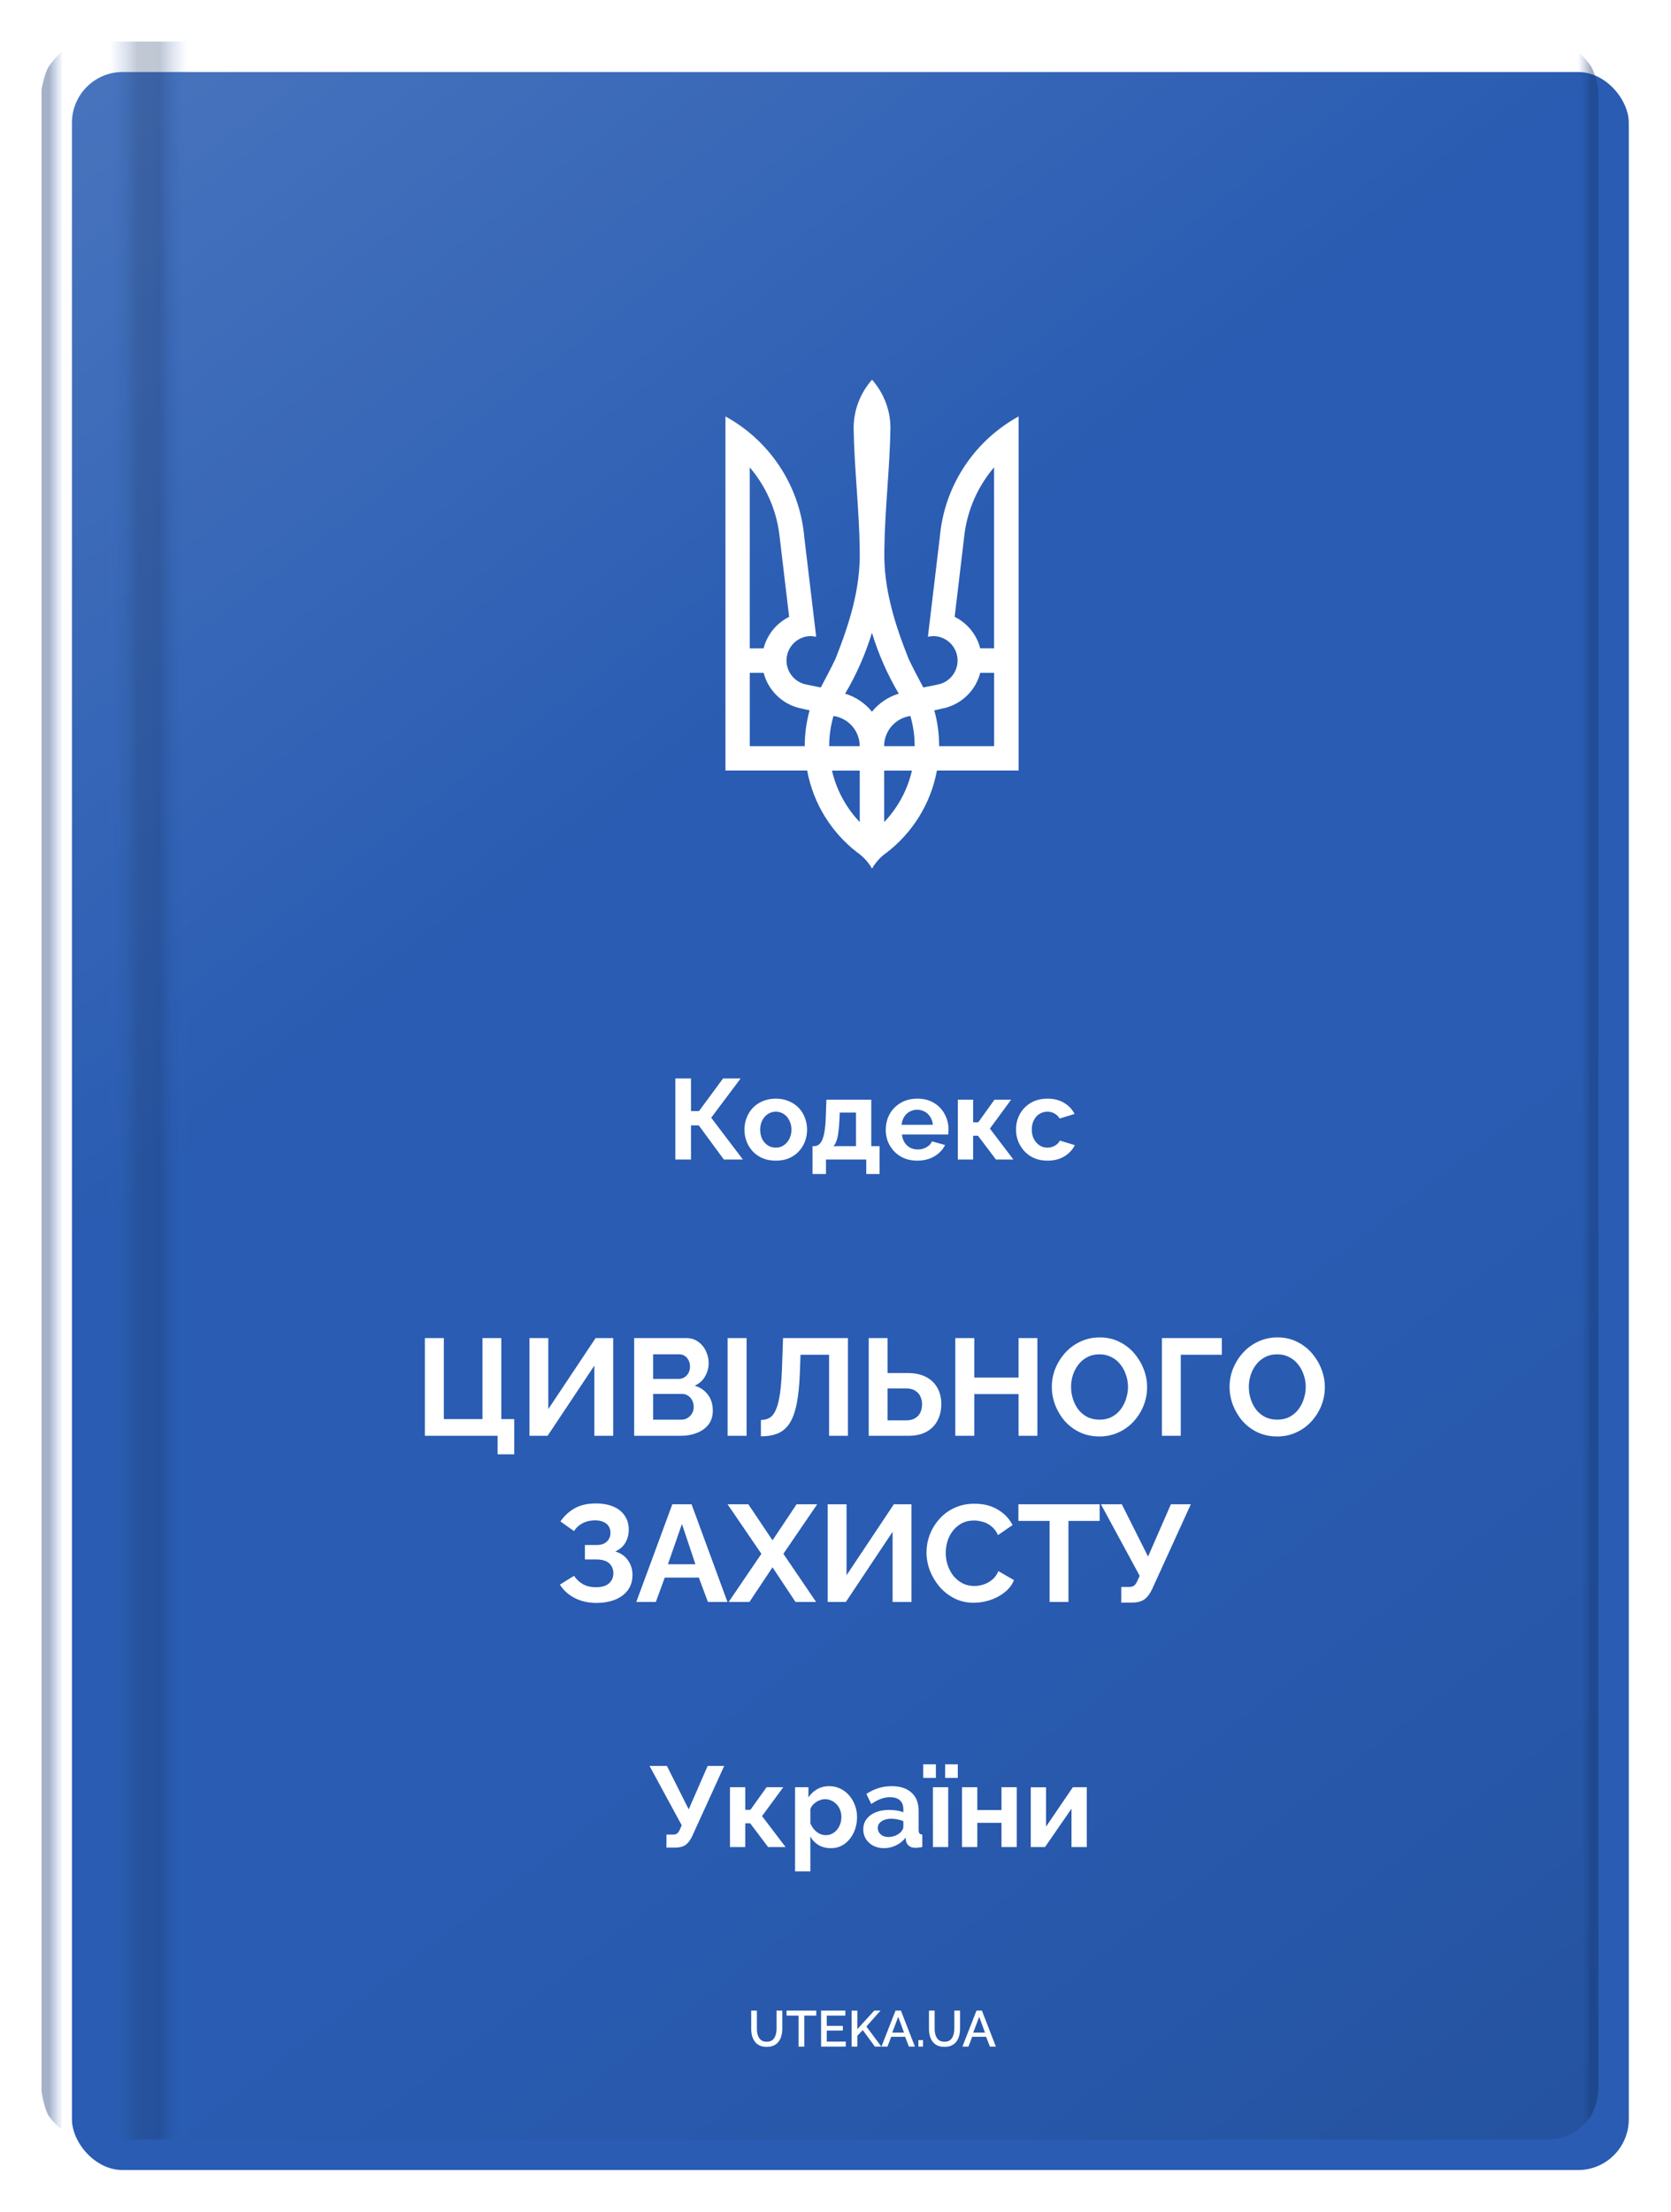 <svg width="161" height="213" viewBox="0 0 161 213" fill="none" xmlns="http://www.w3.org/2000/svg">
<g filter="url(#filter0_dd_925_177776)">
<rect x="4" y="4" width="150" height="202" rx="4.887" fill="#295CB2"/>
</g>
<rect x="4" y="4" width="150" height="202" rx="4.887" fill="url(#paint0_linear_925_177776)" fill-opacity="0.5"/>
<g opacity="0.4" filter="url(#filter1_f_925_177776)">
<path d="M4 8.64C4 8.64 4.228 7.28 4.607 6.564C4.986 5.849 5.942 4.977 5.942 4.977V205.023C5.942 205.023 4.986 204.272 4.607 203.557C4.228 202.842 4 201.359 4 201.359V8.64Z" fill="url(#paint1_linear_925_177776)"/>
</g>
<g opacity="0.4" filter="url(#filter2_f_925_177776)">
<path d="M154 8.64C154 8.64 153.772 7.28 153.393 6.564C153.014 5.849 152.058 4.977 152.058 4.977V205.023C152.058 205.023 153.014 204.272 153.393 203.557C153.772 202.842 154 201.359 154 201.359V8.64Z" fill="url(#paint2_linear_925_177776)"/>
</g>
<g opacity="0.55" filter="url(#filter3_f_925_177776)">
<rect x="10.547" y="4" width="7.524" height="202" fill="url(#paint3_linear_925_177776)"/>
</g>
<g clip-path="url(#clip0_925_177776)">
<path d="M84.012 36.568C82.915 37.813 82.246 39.442 82.246 41.231C82.311 45.158 82.792 49.08 82.835 52.999C82.922 56.658 81.825 60.094 80.491 63.448C80.046 64.374 79.566 65.281 79.084 66.189L77.672 65.904C76.398 65.65 75.569 64.411 75.825 63.136C76.047 62.022 77.028 61.242 78.123 61.242L78.638 61.297L77.489 51.695C77.113 47.423 74.908 43.669 71.664 41.233C71.106 40.814 70.514 40.431 69.898 40.093V74.184H77.769C78.357 77.373 80.115 80.162 82.587 82.069C83.174 82.473 83.667 83.008 84.021 83.631C84.374 83.008 84.867 82.473 85.456 82.069C87.927 80.157 89.685 77.374 90.273 74.184H98.144V40.093C97.528 40.431 96.936 40.814 96.378 41.233C93.13 43.673 90.93 47.423 90.553 51.695L89.404 61.297L89.919 61.242C91.013 61.247 91.995 62.021 92.217 63.136C92.471 64.411 91.643 65.649 90.37 65.904L88.958 66.189C88.476 65.282 87.995 64.376 87.551 63.448C86.216 60.097 85.119 56.661 85.206 52.999C85.248 49.068 85.73 45.149 85.794 41.231C85.794 39.442 85.126 37.818 84.029 36.568H84.012ZM72.244 45.006C73.766 46.793 74.789 49.019 75.092 51.47L76.033 59.39C74.827 59.99 73.915 61.091 73.569 62.425H72.236V45.008L72.244 45.006ZM95.779 45.006V62.422H94.446C94.102 61.09 93.188 59.989 91.982 59.387L92.923 51.468C93.228 49.019 94.251 46.791 95.771 45.002L95.779 45.006ZM84.012 60.928C84.644 62.995 85.513 64.964 86.595 66.786C85.566 67.098 84.672 67.705 84.012 68.523C83.351 67.705 82.457 67.099 81.428 66.784C82.51 64.959 83.38 62.995 84.012 60.928ZM72.244 64.781H73.577C73.997 66.406 75.266 67.688 76.872 68.137L78.003 68.394C77.701 69.491 77.535 70.642 77.535 71.842H72.239V64.782L72.244 64.781ZM94.45 64.781H95.783V71.841H90.487C90.487 70.648 90.322 69.491 90.019 68.393L91.15 68.135C92.762 67.687 94.029 66.403 94.445 64.779L94.45 64.781ZM80.305 68.934C81.732 69.136 82.832 70.358 82.832 71.84H79.891C79.891 70.832 80.04 69.858 80.305 68.934ZM87.715 68.934C87.98 69.858 88.129 70.829 88.129 71.84H85.187C85.187 70.356 86.287 69.136 87.715 68.934ZM80.16 74.195H82.835V79.149C81.54 77.79 80.599 76.089 80.16 74.195ZM85.188 74.195H87.863C87.43 76.089 86.486 77.792 85.188 79.149V74.195Z" fill="white"/>
</g>
<g filter="url(#filter4_dd_925_177776)">
<path d="M65.07 111.639V103.833H66.577V106.977H67.347L69.666 103.833H71.36L68.523 107.615L71.58 111.639H69.743L67.325 108.352H66.577V111.639H65.07ZM74.75 111.749C74.281 111.749 73.859 111.672 73.485 111.518C73.112 111.357 72.793 111.137 72.529 110.859C72.272 110.58 72.074 110.261 71.935 109.902C71.796 109.543 71.726 109.165 71.726 108.77C71.726 108.367 71.796 107.985 71.935 107.626C72.074 107.267 72.272 106.948 72.529 106.67C72.793 106.391 73.112 106.175 73.485 106.021C73.859 105.86 74.281 105.779 74.75 105.779C75.219 105.779 75.637 105.86 76.003 106.021C76.377 106.175 76.696 106.391 76.96 106.67C77.224 106.948 77.422 107.267 77.553 107.626C77.693 107.985 77.762 108.367 77.762 108.77C77.762 109.165 77.693 109.543 77.553 109.902C77.422 110.261 77.224 110.58 76.96 110.859C76.703 111.137 76.388 111.357 76.014 111.518C75.64 111.672 75.219 111.749 74.75 111.749ZM73.243 108.77C73.243 109.107 73.309 109.407 73.441 109.671C73.573 109.928 73.753 110.129 73.98 110.276C74.207 110.423 74.464 110.496 74.75 110.496C75.028 110.496 75.281 110.423 75.508 110.276C75.736 110.122 75.915 109.917 76.047 109.66C76.186 109.396 76.256 109.096 76.256 108.759C76.256 108.429 76.186 108.132 76.047 107.868C75.915 107.604 75.736 107.399 75.508 107.252C75.281 107.106 75.028 107.032 74.75 107.032C74.464 107.032 74.207 107.109 73.98 107.263C73.753 107.41 73.573 107.615 73.441 107.879C73.309 108.136 73.243 108.432 73.243 108.77ZM78.284 113.036V110.353H78.438C78.585 110.353 78.72 110.313 78.845 110.232C78.977 110.151 79.09 110.016 79.186 109.825C79.288 109.627 79.369 109.356 79.428 109.012C79.494 108.667 79.537 108.227 79.559 107.692L79.626 105.878H83.947V110.353H84.749V113.036H83.463V111.639H79.582V113.036H78.284ZM80.296 110.353H82.473V107.12H80.912L80.879 107.835C80.857 108.319 80.82 108.729 80.769 109.067C80.725 109.396 80.663 109.668 80.582 109.88C80.509 110.085 80.413 110.243 80.296 110.353ZM88.376 111.749C87.914 111.749 87.496 111.672 87.122 111.518C86.749 111.357 86.43 111.141 86.166 110.87C85.902 110.591 85.697 110.276 85.55 109.924C85.411 109.565 85.341 109.187 85.341 108.792C85.341 108.242 85.462 107.74 85.704 107.285C85.953 106.831 86.305 106.468 86.76 106.197C87.221 105.918 87.764 105.779 88.387 105.779C89.017 105.779 89.556 105.918 90.003 106.197C90.45 106.468 90.791 106.831 91.026 107.285C91.268 107.732 91.388 108.216 91.388 108.737C91.388 108.825 91.385 108.916 91.377 109.012C91.37 109.1 91.363 109.173 91.356 109.231H86.903C86.932 109.525 87.016 109.781 87.155 110.001C87.302 110.221 87.485 110.39 87.705 110.507C87.932 110.617 88.174 110.672 88.431 110.672C88.724 110.672 88.999 110.602 89.255 110.463C89.519 110.316 89.699 110.126 89.794 109.891L91.059 110.243C90.919 110.536 90.718 110.796 90.454 111.024C90.197 111.251 89.893 111.43 89.541 111.562C89.189 111.687 88.801 111.749 88.376 111.749ZM86.87 108.297H89.882C89.853 108.004 89.769 107.751 89.629 107.538C89.497 107.318 89.321 107.15 89.102 107.032C88.882 106.908 88.636 106.846 88.365 106.846C88.101 106.846 87.859 106.908 87.639 107.032C87.427 107.15 87.251 107.318 87.111 107.538C86.98 107.751 86.899 108.004 86.87 108.297ZM92.286 111.639V105.878H93.759V108.055H94.254L95.816 105.878H97.421L95.376 108.66L97.641 111.639H95.958L94.232 109.352H93.759V111.639H92.286ZM100.939 111.749C100.47 111.749 100.048 111.672 99.674 111.518C99.301 111.357 98.982 111.137 98.718 110.859C98.454 110.573 98.249 110.25 98.102 109.891C97.963 109.532 97.893 109.155 97.893 108.759C97.893 108.216 98.014 107.721 98.256 107.274C98.505 106.82 98.857 106.457 99.312 106.186C99.766 105.915 100.305 105.779 100.928 105.779C101.551 105.779 102.086 105.915 102.533 106.186C102.98 106.457 103.314 106.813 103.534 107.252L102.093 107.692C101.969 107.48 101.804 107.318 101.599 107.208C101.393 107.091 101.166 107.032 100.917 107.032C100.638 107.032 100.382 107.106 100.147 107.252C99.92 107.392 99.74 107.593 99.609 107.857C99.477 108.114 99.411 108.414 99.411 108.759C99.411 109.096 99.477 109.396 99.609 109.66C99.748 109.917 99.931 110.122 100.158 110.276C100.385 110.423 100.638 110.496 100.917 110.496C101.093 110.496 101.258 110.467 101.412 110.408C101.573 110.349 101.716 110.269 101.841 110.166C101.965 110.063 102.057 109.946 102.115 109.814L103.556 110.254C103.424 110.54 103.23 110.796 102.973 111.024C102.724 111.251 102.427 111.43 102.082 111.562C101.745 111.687 101.364 111.749 100.939 111.749Z" fill="white"/>
</g>
<g filter="url(#filter5_dd_925_177776)">
<path d="M47.943 140.024V138.236H40.936V128.831H42.764V136.633H46.486V128.831H48.301V136.633H49.546V140.024H47.943ZM51.014 138.236V128.831H52.829V135.666L57.385 128.831H59.081V138.236H57.266V131.481L52.763 138.236H51.014ZM68.679 135.812C68.679 136.342 68.542 136.788 68.268 137.15C67.994 137.503 67.623 137.772 67.155 137.958C66.696 138.143 66.193 138.236 65.645 138.236H61.102V128.831H66.135C66.577 128.831 66.957 128.951 67.275 129.189C67.601 129.419 67.849 129.719 68.016 130.09C68.193 130.452 68.281 130.832 68.281 131.229C68.281 131.679 68.166 132.108 67.937 132.514C67.707 132.92 67.372 133.22 66.93 133.414C67.469 133.573 67.893 133.86 68.202 134.275C68.52 134.69 68.679 135.203 68.679 135.812ZM66.838 135.468C66.838 135.229 66.789 135.017 66.692 134.832C66.595 134.637 66.462 134.487 66.294 134.381C66.135 134.267 65.95 134.209 65.738 134.209H62.93V136.686H65.645C65.866 136.686 66.065 136.633 66.242 136.527C66.427 136.412 66.573 136.262 66.679 136.077C66.784 135.891 66.838 135.688 66.838 135.468ZM62.93 130.394V132.765H65.367C65.57 132.765 65.756 132.717 65.924 132.62C66.091 132.523 66.224 132.386 66.321 132.209C66.427 132.032 66.48 131.821 66.48 131.573C66.48 131.335 66.431 131.127 66.334 130.951C66.246 130.774 66.122 130.637 65.963 130.54C65.813 130.443 65.641 130.394 65.447 130.394H62.93ZM70.105 138.236V128.831H71.933V138.236H70.105ZM79.882 138.236V130.434H77.127L77.074 132.024C77.03 133.269 76.928 134.297 76.769 135.11C76.61 135.922 76.381 136.562 76.081 137.03C75.78 137.49 75.401 137.816 74.942 138.011C74.491 138.196 73.948 138.289 73.312 138.289V136.713C73.639 136.713 73.921 136.642 74.16 136.501C74.398 136.359 74.597 136.103 74.756 135.732C74.924 135.362 75.056 134.836 75.153 134.156C75.251 133.476 75.317 132.598 75.352 131.52L75.445 128.831H81.697V138.236H79.882ZM83.701 138.236V128.831H85.515V132.196H87.449C88.147 132.196 88.734 132.319 89.211 132.567C89.696 132.814 90.063 133.163 90.31 133.613C90.566 134.055 90.694 134.58 90.694 135.189C90.694 135.79 90.571 136.32 90.323 136.779C90.085 137.238 89.732 137.596 89.264 137.852C88.796 138.108 88.226 138.236 87.555 138.236H83.701ZM85.515 136.752H87.303C87.657 136.752 87.948 136.682 88.177 136.54C88.407 136.399 88.575 136.214 88.681 135.984C88.787 135.746 88.84 135.481 88.84 135.189C88.84 134.933 88.787 134.69 88.681 134.461C88.584 134.231 88.42 134.046 88.191 133.905C87.97 133.754 87.67 133.679 87.29 133.679H85.515V136.752ZM99.951 128.831V138.236H98.136V134.222H93.871V138.236H92.043V128.831H93.871V132.633H98.136V128.831H99.951ZM105.926 138.302C105.237 138.302 104.61 138.17 104.045 137.905C103.489 137.64 103.008 137.282 102.601 136.832C102.204 136.373 101.895 135.86 101.674 135.295C101.453 134.721 101.343 134.134 101.343 133.534C101.343 132.907 101.458 132.311 101.687 131.745C101.926 131.172 102.248 130.664 102.654 130.222C103.069 129.772 103.555 129.419 104.111 129.163C104.677 128.898 105.295 128.765 105.966 128.765C106.646 128.765 107.264 128.902 107.82 129.176C108.385 129.45 108.867 129.816 109.264 130.275C109.661 130.734 109.97 131.247 110.191 131.812C110.412 132.377 110.522 132.96 110.522 133.56C110.522 134.178 110.407 134.774 110.178 135.348C109.948 135.913 109.626 136.421 109.211 136.872C108.805 137.313 108.319 137.662 107.754 137.918C107.198 138.174 106.588 138.302 105.926 138.302ZM103.197 133.534C103.197 133.94 103.259 134.333 103.383 134.713C103.507 135.092 103.683 135.432 103.913 135.732C104.151 136.024 104.438 136.258 104.774 136.434C105.118 136.602 105.507 136.686 105.939 136.686C106.381 136.686 106.774 136.598 107.118 136.421C107.463 136.236 107.75 135.993 107.979 135.693C108.209 135.384 108.381 135.044 108.496 134.673C108.619 134.293 108.681 133.913 108.681 133.534C108.681 133.127 108.615 132.739 108.482 132.368C108.359 131.988 108.178 131.653 107.939 131.361C107.71 131.061 107.423 130.827 107.078 130.659C106.743 130.483 106.363 130.394 105.939 130.394C105.489 130.394 105.092 130.487 104.747 130.673C104.412 130.849 104.129 131.088 103.899 131.388C103.67 131.688 103.493 132.024 103.37 132.395C103.255 132.765 103.197 133.145 103.197 133.534ZM111.951 138.236V128.831H117.726V130.434H113.766V138.236H111.951ZM123.052 138.302C122.363 138.302 121.736 138.17 121.171 137.905C120.615 137.64 120.134 137.282 119.728 136.832C119.33 136.373 119.021 135.86 118.8 135.295C118.58 134.721 118.469 134.134 118.469 133.534C118.469 132.907 118.584 132.311 118.814 131.745C119.052 131.172 119.374 130.664 119.781 130.222C120.196 129.772 120.681 129.419 121.238 129.163C121.803 128.898 122.421 128.765 123.092 128.765C123.772 128.765 124.39 128.902 124.946 129.176C125.511 129.45 125.993 129.816 126.39 130.275C126.787 130.734 127.097 131.247 127.317 131.812C127.538 132.377 127.648 132.96 127.648 133.56C127.648 134.178 127.534 134.774 127.304 135.348C127.074 135.913 126.752 136.421 126.337 136.872C125.931 137.313 125.445 137.662 124.88 137.918C124.324 138.174 123.714 138.302 123.052 138.302ZM120.324 133.534C120.324 133.94 120.385 134.333 120.509 134.713C120.633 135.092 120.809 135.432 121.039 135.732C121.277 136.024 121.564 136.258 121.9 136.434C122.244 136.602 122.633 136.686 123.065 136.686C123.507 136.686 123.9 136.598 124.244 136.421C124.589 136.236 124.876 135.993 125.105 135.693C125.335 135.384 125.507 135.044 125.622 134.673C125.745 134.293 125.807 133.913 125.807 133.534C125.807 133.127 125.741 132.739 125.609 132.368C125.485 131.988 125.304 131.653 125.066 131.361C124.836 131.061 124.549 130.827 124.205 130.659C123.869 130.483 123.489 130.394 123.065 130.394C122.615 130.394 122.218 130.487 121.873 130.673C121.538 130.849 121.255 131.088 121.026 131.388C120.796 131.688 120.619 132.024 120.496 132.395C120.381 132.765 120.324 133.145 120.324 133.534ZM57.455 154.329C56.687 154.329 55.998 154.174 55.388 153.865C54.779 153.556 54.298 153.123 53.945 152.567L55.309 151.719C55.53 152.055 55.817 152.324 56.17 152.527C56.523 152.721 56.938 152.819 57.415 152.819C57.98 152.819 58.4 152.695 58.673 152.448C58.956 152.2 59.097 151.874 59.097 151.468C59.097 151.203 59.035 150.973 58.912 150.779C58.797 150.576 58.62 150.421 58.382 150.315C58.144 150.2 57.843 150.143 57.481 150.143H56.355V148.752H57.494C57.777 148.752 58.015 148.704 58.21 148.606C58.413 148.5 58.563 148.359 58.66 148.183C58.766 148.006 58.819 147.803 58.819 147.573C58.819 147.335 58.762 147.127 58.647 146.951C58.541 146.774 58.377 146.637 58.157 146.54C57.945 146.434 57.671 146.381 57.336 146.381C56.859 146.381 56.448 146.478 56.104 146.673C55.759 146.858 55.494 147.105 55.309 147.414L53.998 146.487C54.351 145.966 54.801 145.547 55.349 145.229C55.905 144.911 56.594 144.752 57.415 144.752C58.068 144.752 58.629 144.854 59.097 145.057C59.565 145.251 59.927 145.538 60.183 145.918C60.448 146.297 60.581 146.756 60.581 147.295C60.581 147.728 60.475 148.134 60.263 148.514C60.06 148.885 59.733 149.172 59.283 149.375C59.812 149.534 60.219 149.816 60.501 150.222C60.793 150.629 60.938 151.101 60.938 151.64C60.938 152.223 60.784 152.717 60.475 153.123C60.175 153.521 59.764 153.821 59.243 154.024C58.722 154.227 58.126 154.329 57.455 154.329ZM64.778 144.831H66.632L70.089 154.236H68.208L67.334 151.891H64.049L63.188 154.236H61.307L64.778 144.831ZM67.003 150.607L65.705 146.726L64.354 150.607H67.003ZM72.101 144.831L74.432 148.302L76.75 144.831H78.737L75.478 149.6L78.631 154.236H76.644L74.432 150.898L72.207 154.236H70.207L73.359 149.6L70.1 144.831H72.101ZM79.75 154.236V144.831H81.564V151.666L86.121 144.831H87.816V154.236H86.002V147.481L81.498 154.236H79.75ZM89.268 149.467C89.268 148.893 89.37 148.333 89.573 147.785C89.785 147.229 90.089 146.726 90.487 146.275C90.884 145.816 91.37 145.454 91.944 145.189C92.518 144.915 93.171 144.778 93.904 144.778C94.769 144.778 95.516 144.968 96.143 145.348C96.778 145.728 97.251 146.222 97.56 146.832L96.156 147.798C95.997 147.445 95.789 147.167 95.533 146.964C95.277 146.752 95.003 146.606 94.712 146.527C94.421 146.439 94.134 146.394 93.851 146.394C93.392 146.394 92.99 146.487 92.646 146.673C92.31 146.858 92.028 147.101 91.798 147.401C91.568 147.701 91.396 148.037 91.281 148.408C91.175 148.779 91.123 149.15 91.123 149.52C91.123 149.935 91.189 150.337 91.321 150.726C91.454 151.105 91.639 151.445 91.877 151.746C92.125 152.037 92.416 152.271 92.752 152.448C93.096 152.615 93.471 152.699 93.878 152.699C94.169 152.699 94.465 152.651 94.765 152.554C95.065 152.457 95.343 152.302 95.6 152.09C95.856 151.878 96.054 151.604 96.195 151.269L97.692 152.13C97.507 152.598 97.202 152.995 96.778 153.322C96.363 153.649 95.895 153.896 95.374 154.064C94.853 154.231 94.337 154.315 93.825 154.315C93.153 154.315 92.54 154.178 91.983 153.905C91.427 153.622 90.946 153.251 90.54 152.792C90.142 152.324 89.829 151.803 89.599 151.229C89.379 150.646 89.268 150.059 89.268 149.467ZM105.952 146.434H102.945V154.236H101.13V146.434H98.123V144.831H105.952V146.434ZM108.033 154.302V152.792H108.775C109.004 152.792 109.177 152.744 109.291 152.646C109.406 152.549 109.508 152.395 109.596 152.183L109.808 151.719L106.073 144.831H108.086L110.616 149.865L112.815 144.831H114.735L110.987 153.044C110.757 153.512 110.497 153.838 110.205 154.024C109.914 154.209 109.525 154.302 109.04 154.302H108.033Z" fill="white"/>
</g>
<g filter="url(#filter6_dd_925_177776)">
<path d="M64.213 177.887V176.634H64.828C65.019 176.634 65.162 176.593 65.257 176.513C65.353 176.432 65.437 176.304 65.51 176.128L65.686 175.743L62.585 170.026H64.257L66.357 174.204L68.182 170.026H69.776L66.665 176.843C66.474 177.231 66.258 177.502 66.016 177.656C65.774 177.81 65.451 177.887 65.048 177.887H64.213ZM70.333 177.832V172.071H71.807V174.248H72.302L73.863 172.071H75.468L73.423 174.853L75.688 177.832H74.006L72.279 175.545H71.807V177.832H70.333ZM80.056 177.942C79.609 177.942 79.213 177.843 78.869 177.645C78.532 177.44 78.268 177.165 78.077 176.821V180.174H76.604V172.071H77.891V173.06C78.11 172.723 78.389 172.459 78.726 172.269C79.063 172.071 79.448 171.972 79.881 171.972C80.269 171.972 80.625 172.049 80.947 172.203C81.277 172.357 81.563 172.573 81.805 172.851C82.047 173.123 82.234 173.438 82.365 173.797C82.505 174.149 82.574 174.53 82.574 174.941C82.574 175.498 82.464 176.003 82.245 176.458C82.032 176.912 81.735 177.275 81.354 177.546C80.98 177.81 80.548 177.942 80.056 177.942ZM79.562 176.689C79.789 176.689 79.994 176.641 80.177 176.546C80.361 176.451 80.518 176.322 80.65 176.161C80.79 175.992 80.892 175.806 80.958 175.6C81.031 175.388 81.068 175.168 81.068 174.941C81.068 174.699 81.028 174.475 80.947 174.27C80.874 174.065 80.764 173.885 80.617 173.731C80.471 173.57 80.298 173.445 80.1 173.357C79.91 173.269 79.701 173.225 79.474 173.225C79.335 173.225 79.192 173.251 79.045 173.302C78.906 173.346 78.77 173.412 78.638 173.5C78.506 173.588 78.389 173.691 78.286 173.808C78.191 173.925 78.121 174.054 78.077 174.193V175.545C78.165 175.758 78.283 175.952 78.429 176.128C78.583 176.304 78.759 176.443 78.957 176.546C79.155 176.641 79.356 176.689 79.562 176.689ZM83.177 176.128C83.177 175.754 83.279 175.428 83.485 175.149C83.697 174.864 83.99 174.644 84.364 174.49C84.738 174.336 85.167 174.259 85.651 174.259C85.893 174.259 86.138 174.277 86.387 174.314C86.637 174.35 86.853 174.409 87.036 174.49V174.182C87.036 173.815 86.926 173.533 86.706 173.335C86.494 173.137 86.175 173.038 85.75 173.038C85.434 173.038 85.134 173.093 84.848 173.203C84.562 173.313 84.262 173.475 83.947 173.687L83.474 172.72C83.855 172.47 84.243 172.283 84.639 172.159C85.042 172.034 85.464 171.972 85.904 171.972C86.725 171.972 87.362 172.177 87.817 172.588C88.279 172.998 88.51 173.584 88.51 174.347V176.183C88.51 176.337 88.535 176.447 88.586 176.513C88.645 176.579 88.737 176.619 88.861 176.634V177.832C88.729 177.854 88.608 177.873 88.499 177.887C88.396 177.902 88.308 177.909 88.235 177.909C87.941 177.909 87.718 177.843 87.564 177.711C87.417 177.579 87.326 177.418 87.289 177.228L87.256 176.931C87.007 177.253 86.695 177.502 86.321 177.678C85.948 177.854 85.566 177.942 85.178 177.942C84.797 177.942 84.452 177.865 84.144 177.711C83.844 177.55 83.606 177.334 83.43 177.063C83.261 176.784 83.177 176.473 83.177 176.128ZM86.761 176.425C86.842 176.337 86.908 176.249 86.959 176.161C87.01 176.073 87.036 175.992 87.036 175.919V175.336C86.86 175.263 86.67 175.208 86.464 175.171C86.259 175.127 86.065 175.105 85.882 175.105C85.5 175.105 85.185 175.19 84.936 175.358C84.694 175.52 84.573 175.736 84.573 176.007C84.573 176.154 84.614 176.293 84.694 176.425C84.775 176.557 84.892 176.663 85.046 176.744C85.2 176.824 85.383 176.865 85.596 176.865C85.816 176.865 86.032 176.824 86.245 176.744C86.457 176.656 86.629 176.55 86.761 176.425ZM89.886 177.832V172.071H91.36V177.832H89.886ZM88.952 171.18V169.872H90.172V171.18H88.952ZM91.063 171.18V169.872H92.283V171.18H91.063ZM92.689 177.832V172.071H94.162V174.27H96.493V172.071H97.966V177.832H96.493V175.501H94.162V177.832H92.689ZM99.314 177.832V172.082H100.787V175.864L103.371 172.071H104.712V177.832H103.239V174.138L100.688 177.832H99.314Z" fill="white"/>
</g>
<g filter="url(#filter7_dd_925_177776)">
<path d="M73.873 197.072C73.596 197.072 73.361 197.025 73.169 196.93C72.98 196.836 72.827 196.707 72.71 196.544C72.596 196.381 72.511 196.196 72.456 195.987C72.403 195.779 72.377 195.562 72.377 195.337V193.578H72.925V195.337C72.925 195.497 72.941 195.652 72.974 195.801C73.006 195.948 73.058 196.08 73.13 196.197C73.201 196.315 73.298 196.407 73.418 196.476C73.542 196.544 73.694 196.578 73.873 196.578C74.055 196.578 74.207 196.544 74.327 196.476C74.451 196.404 74.547 196.31 74.615 196.192C74.687 196.072 74.739 195.938 74.772 195.792C74.804 195.645 74.821 195.494 74.821 195.337V193.578H75.373V195.337C75.373 195.575 75.344 195.8 75.285 196.012C75.23 196.22 75.142 196.404 75.021 196.564C74.904 196.72 74.751 196.844 74.562 196.935C74.373 197.026 74.143 197.072 73.873 197.072ZM78.647 194.062H77.493V197.048H76.941V194.062H75.783V193.578H78.647V194.062ZM81.492 196.564V197.048H79.112V193.578H81.448V194.062H79.659V195.049H81.208V195.503H79.659V196.564H81.492ZM82.056 197.048V193.583H82.604V195.367L84.236 193.578H84.842L83.474 195.112L84.92 197.048H84.299L83.127 195.459L82.604 196.002V197.048H82.056ZM86.284 193.578H86.802L88.151 197.048H87.574L87.208 196.104H85.869L85.507 197.048H84.926L86.284 193.578ZM87.1 195.699L86.543 194.179L85.967 195.699H87.1ZM88.487 197.048V196.422H88.932V197.048H88.487ZM91 197.072C90.723 197.072 90.489 197.025 90.296 196.93C90.107 196.836 89.954 196.707 89.837 196.544C89.723 196.381 89.638 196.196 89.583 195.987C89.531 195.779 89.505 195.562 89.505 195.337V193.578H90.052V195.337C90.052 195.497 90.068 195.652 90.101 195.801C90.133 195.948 90.186 196.08 90.257 196.197C90.329 196.315 90.425 196.407 90.546 196.476C90.669 196.544 90.821 196.578 91 196.578C91.183 196.578 91.334 196.544 91.454 196.476C91.578 196.404 91.674 196.31 91.743 196.192C91.814 196.072 91.867 195.938 91.899 195.792C91.932 195.645 91.948 195.494 91.948 195.337V193.578H92.5V195.337C92.5 195.575 92.471 195.8 92.412 196.012C92.357 196.22 92.269 196.404 92.148 196.564C92.031 196.72 91.878 196.844 91.689 196.935C91.5 197.026 91.27 197.072 91 197.072ZM94.087 193.578H94.605L95.954 197.048H95.377L95.01 196.104H93.671L93.31 197.048H92.728L94.087 193.578ZM94.903 195.699L94.346 194.179L93.769 195.699H94.903Z" fill="white"/>
</g>
<defs>
<filter id="filter0_dd_925_177776" x="0.579" y="0.579" width="159.773" height="211.773" filterUnits="userSpaceOnUse" color-interpolation-filters="sRGB">
<feFlood flood-opacity="0" result="BackgroundImageFix"/>
<feColorMatrix in="SourceAlpha" type="matrix" values="0 0 0 0 0 0 0 0 0 0 0 0 0 0 0 0 0 0 127 0" result="hardAlpha"/>
<feMorphology radius="1.222" operator="dilate" in="SourceAlpha" result="effect1_dropShadow_925_177776"/>
<feOffset dx="1.466" dy="1.466"/>
<feGaussianBlur stdDeviation="1.833"/>
<feColorMatrix type="matrix" values="0 0 0 0 0 0 0 0 0 0 0 0 0 0 0 0 0 0 0.1 0"/>
<feBlend mode="normal" in2="BackgroundImageFix" result="effect1_dropShadow_925_177776"/>
<feColorMatrix in="SourceAlpha" type="matrix" values="0 0 0 0 0 0 0 0 0 0 0 0 0 0 0 0 0 0 127 0" result="hardAlpha"/>
<feOffset dx="1.466" dy="1.466"/>
<feGaussianBlur stdDeviation="1.222"/>
<feColorMatrix type="matrix" values="0 0 0 0 0 0 0 0 0 0 0 0 0 0 0 0 0 0 0.2 0"/>
<feBlend mode="normal" in2="effect1_dropShadow_925_177776" result="effect2_dropShadow_925_177776"/>
<feBlend mode="normal" in="SourceGraphic" in2="effect2_dropShadow_925_177776" result="shape"/>
</filter>
<filter id="filter1_f_925_177776" x="3.878" y="4.854" width="2.19" height="200.29" filterUnits="userSpaceOnUse" color-interpolation-filters="sRGB">
<feFlood flood-opacity="0" result="BackgroundImageFix"/>
<feBlend mode="normal" in="SourceGraphic" in2="BackgroundImageFix" result="shape"/>
<feGaussianBlur stdDeviation="0.061" result="effect1_foregroundBlur_925_177776"/>
</filter>
<filter id="filter2_f_925_177776" x="151.933" y="4.854" width="2.19" height="200.29" filterUnits="userSpaceOnUse" color-interpolation-filters="sRGB">
<feFlood flood-opacity="0" result="BackgroundImageFix"/>
<feBlend mode="normal" in="SourceGraphic" in2="BackgroundImageFix" result="shape"/>
<feGaussianBlur stdDeviation="0.061" result="effect1_foregroundBlur_925_177776"/>
</filter>
<filter id="filter3_f_925_177776" x="10.522" y="3.976" width="7.572" height="202.049" filterUnits="userSpaceOnUse" color-interpolation-filters="sRGB">
<feFlood flood-opacity="0" result="BackgroundImageFix"/>
<feBlend mode="normal" in="SourceGraphic" in2="BackgroundImageFix" result="shape"/>
<feGaussianBlur stdDeviation="0.012" result="effect1_foregroundBlur_925_177776"/>
</filter>
<filter id="filter4_dd_925_177776" x="64.826" y="103.588" width="38.973" height="9.692" filterUnits="userSpaceOnUse" color-interpolation-filters="sRGB">
<feFlood flood-opacity="0" result="BackgroundImageFix"/>
<feColorMatrix in="SourceAlpha" type="matrix" values="0 0 0 0 0 0 0 0 0 0 0 0 0 0 0 0 0 0 127 0" result="hardAlpha"/>
<feOffset dx="-0.244" dy="-0.244"/>
<feColorMatrix type="matrix" values="0 0 0 0 0 0 0 0 0 0 0 0 0 0 0 0 0 0 0.2 0"/>
<feBlend mode="normal" in2="BackgroundImageFix" result="effect1_dropShadow_925_177776"/>
<feColorMatrix in="SourceAlpha" type="matrix" values="0 0 0 0 0 0 0 0 0 0 0 0 0 0 0 0 0 0 127 0" result="hardAlpha"/>
<feOffset dx="0.244" dy="0.244"/>
<feColorMatrix type="matrix" values="0 0 0 0 1 0 0 0 0 1 0 0 0 0 1 0 0 0 0.2 0"/>
<feBlend mode="normal" in2="effect1_dropShadow_925_177776" result="effect2_dropShadow_925_177776"/>
<feBlend mode="normal" in="SourceGraphic" in2="effect2_dropShadow_925_177776" result="shape"/>
</filter>
<filter id="filter5_dd_925_177776" x="40.693" y="128.521" width="87.2" height="26.052" filterUnits="userSpaceOnUse" color-interpolation-filters="sRGB">
<feFlood flood-opacity="0" result="BackgroundImageFix"/>
<feColorMatrix in="SourceAlpha" type="matrix" values="0 0 0 0 0 0 0 0 0 0 0 0 0 0 0 0 0 0 127 0" result="hardAlpha"/>
<feOffset dx="-0.244" dy="-0.244"/>
<feColorMatrix type="matrix" values="0 0 0 0 0 0 0 0 0 0 0 0 0 0 0 0 0 0 0.2 0"/>
<feBlend mode="normal" in2="BackgroundImageFix" result="effect1_dropShadow_925_177776"/>
<feColorMatrix in="SourceAlpha" type="matrix" values="0 0 0 0 0 0 0 0 0 0 0 0 0 0 0 0 0 0 127 0" result="hardAlpha"/>
<feOffset dx="0.244" dy="0.244"/>
<feColorMatrix type="matrix" values="0 0 0 0 1 0 0 0 0 1 0 0 0 0 1 0 0 0 0.2 0"/>
<feBlend mode="normal" in2="effect1_dropShadow_925_177776" result="effect2_dropShadow_925_177776"/>
<feBlend mode="normal" in="SourceGraphic" in2="effect2_dropShadow_925_177776" result="shape"/>
</filter>
<filter id="filter6_dd_925_177776" x="62.342" y="169.627" width="42.614" height="10.791" filterUnits="userSpaceOnUse" color-interpolation-filters="sRGB">
<feFlood flood-opacity="0" result="BackgroundImageFix"/>
<feColorMatrix in="SourceAlpha" type="matrix" values="0 0 0 0 0 0 0 0 0 0 0 0 0 0 0 0 0 0 127 0" result="hardAlpha"/>
<feOffset dx="-0.244" dy="-0.244"/>
<feColorMatrix type="matrix" values="0 0 0 0 0 0 0 0 0 0 0 0 0 0 0 0 0 0 0.2 0"/>
<feBlend mode="normal" in2="BackgroundImageFix" result="effect1_dropShadow_925_177776"/>
<feColorMatrix in="SourceAlpha" type="matrix" values="0 0 0 0 0 0 0 0 0 0 0 0 0 0 0 0 0 0 127 0" result="hardAlpha"/>
<feOffset dx="0.244" dy="0.244"/>
<feColorMatrix type="matrix" values="0 0 0 0 1 0 0 0 0 1 0 0 0 0 1 0 0 0 0.2 0"/>
<feBlend mode="normal" in2="effect1_dropShadow_925_177776" result="effect2_dropShadow_925_177776"/>
<feBlend mode="normal" in="SourceGraphic" in2="effect2_dropShadow_925_177776" result="shape"/>
</filter>
<filter id="filter7_dd_925_177776" x="72.131" y="193.334" width="24.067" height="3.983" filterUnits="userSpaceOnUse" color-interpolation-filters="sRGB">
<feFlood flood-opacity="0" result="BackgroundImageFix"/>
<feColorMatrix in="SourceAlpha" type="matrix" values="0 0 0 0 0 0 0 0 0 0 0 0 0 0 0 0 0 0 127 0" result="hardAlpha"/>
<feOffset dx="-0.244" dy="-0.244"/>
<feColorMatrix type="matrix" values="0 0 0 0 0 0 0 0 0 0 0 0 0 0 0 0 0 0 0.1 0"/>
<feBlend mode="normal" in2="BackgroundImageFix" result="effect1_dropShadow_925_177776"/>
<feColorMatrix in="SourceAlpha" type="matrix" values="0 0 0 0 0 0 0 0 0 0 0 0 0 0 0 0 0 0 127 0" result="hardAlpha"/>
<feOffset dx="0.244" dy="0.244"/>
<feColorMatrix type="matrix" values="0 0 0 0 1 0 0 0 0 1 0 0 0 0 1 0 0 0 0.1 0"/>
<feBlend mode="normal" in2="effect1_dropShadow_925_177776" result="effect2_dropShadow_925_177776"/>
<feBlend mode="normal" in="SourceGraphic" in2="effect2_dropShadow_925_177776" result="shape"/>
</filter>
<linearGradient id="paint0_linear_925_177776" x1="154" y1="206" x2="2.694" y2="7.354" gradientUnits="userSpaceOnUse">
<stop stop-opacity="0.2"/>
<stop offset="0.339" stop-opacity="0"/>
<stop offset="0.63" stop-color="white" stop-opacity="0"/>
<stop offset="1" stop-color="white" stop-opacity="0.3"/>
</linearGradient>
<linearGradient id="paint1_linear_925_177776" x1="5.942" y1="94.643" x2="4" y2="94.643" gradientUnits="userSpaceOnUse">
<stop stop-color="#4170C0" stop-opacity="0.16"/>
<stop offset="0.615" stop-color="#1B3D78"/>
</linearGradient>
<linearGradient id="paint2_linear_925_177776" x1="152.058" y1="94.643" x2="154" y2="94.643" gradientUnits="userSpaceOnUse">
<stop stop-color="#2C5EB3" stop-opacity="0"/>
<stop offset="0.615" stop-color="#15366D"/>
</linearGradient>
<linearGradient id="paint3_linear_925_177776" x1="18.071" y1="94.145" x2="10.547" y2="94.145" gradientUnits="userSpaceOnUse">
<stop offset="0.02" stop-color="#336BC9" stop-opacity="0.03"/>
<stop offset="0.354" stop-color="#183362" stop-opacity="0.5"/>
<stop offset="0.641" stop-color="#213A63" stop-opacity="0.5"/>
<stop offset="1" stop-color="#336BC9" stop-opacity="0"/>
</linearGradient>
<clipPath id="clip0_925_177776">
<rect width="28.478" height="47.306" fill="white" transform="translate(69.773 36.451)"/>
</clipPath>
</defs>
</svg>
